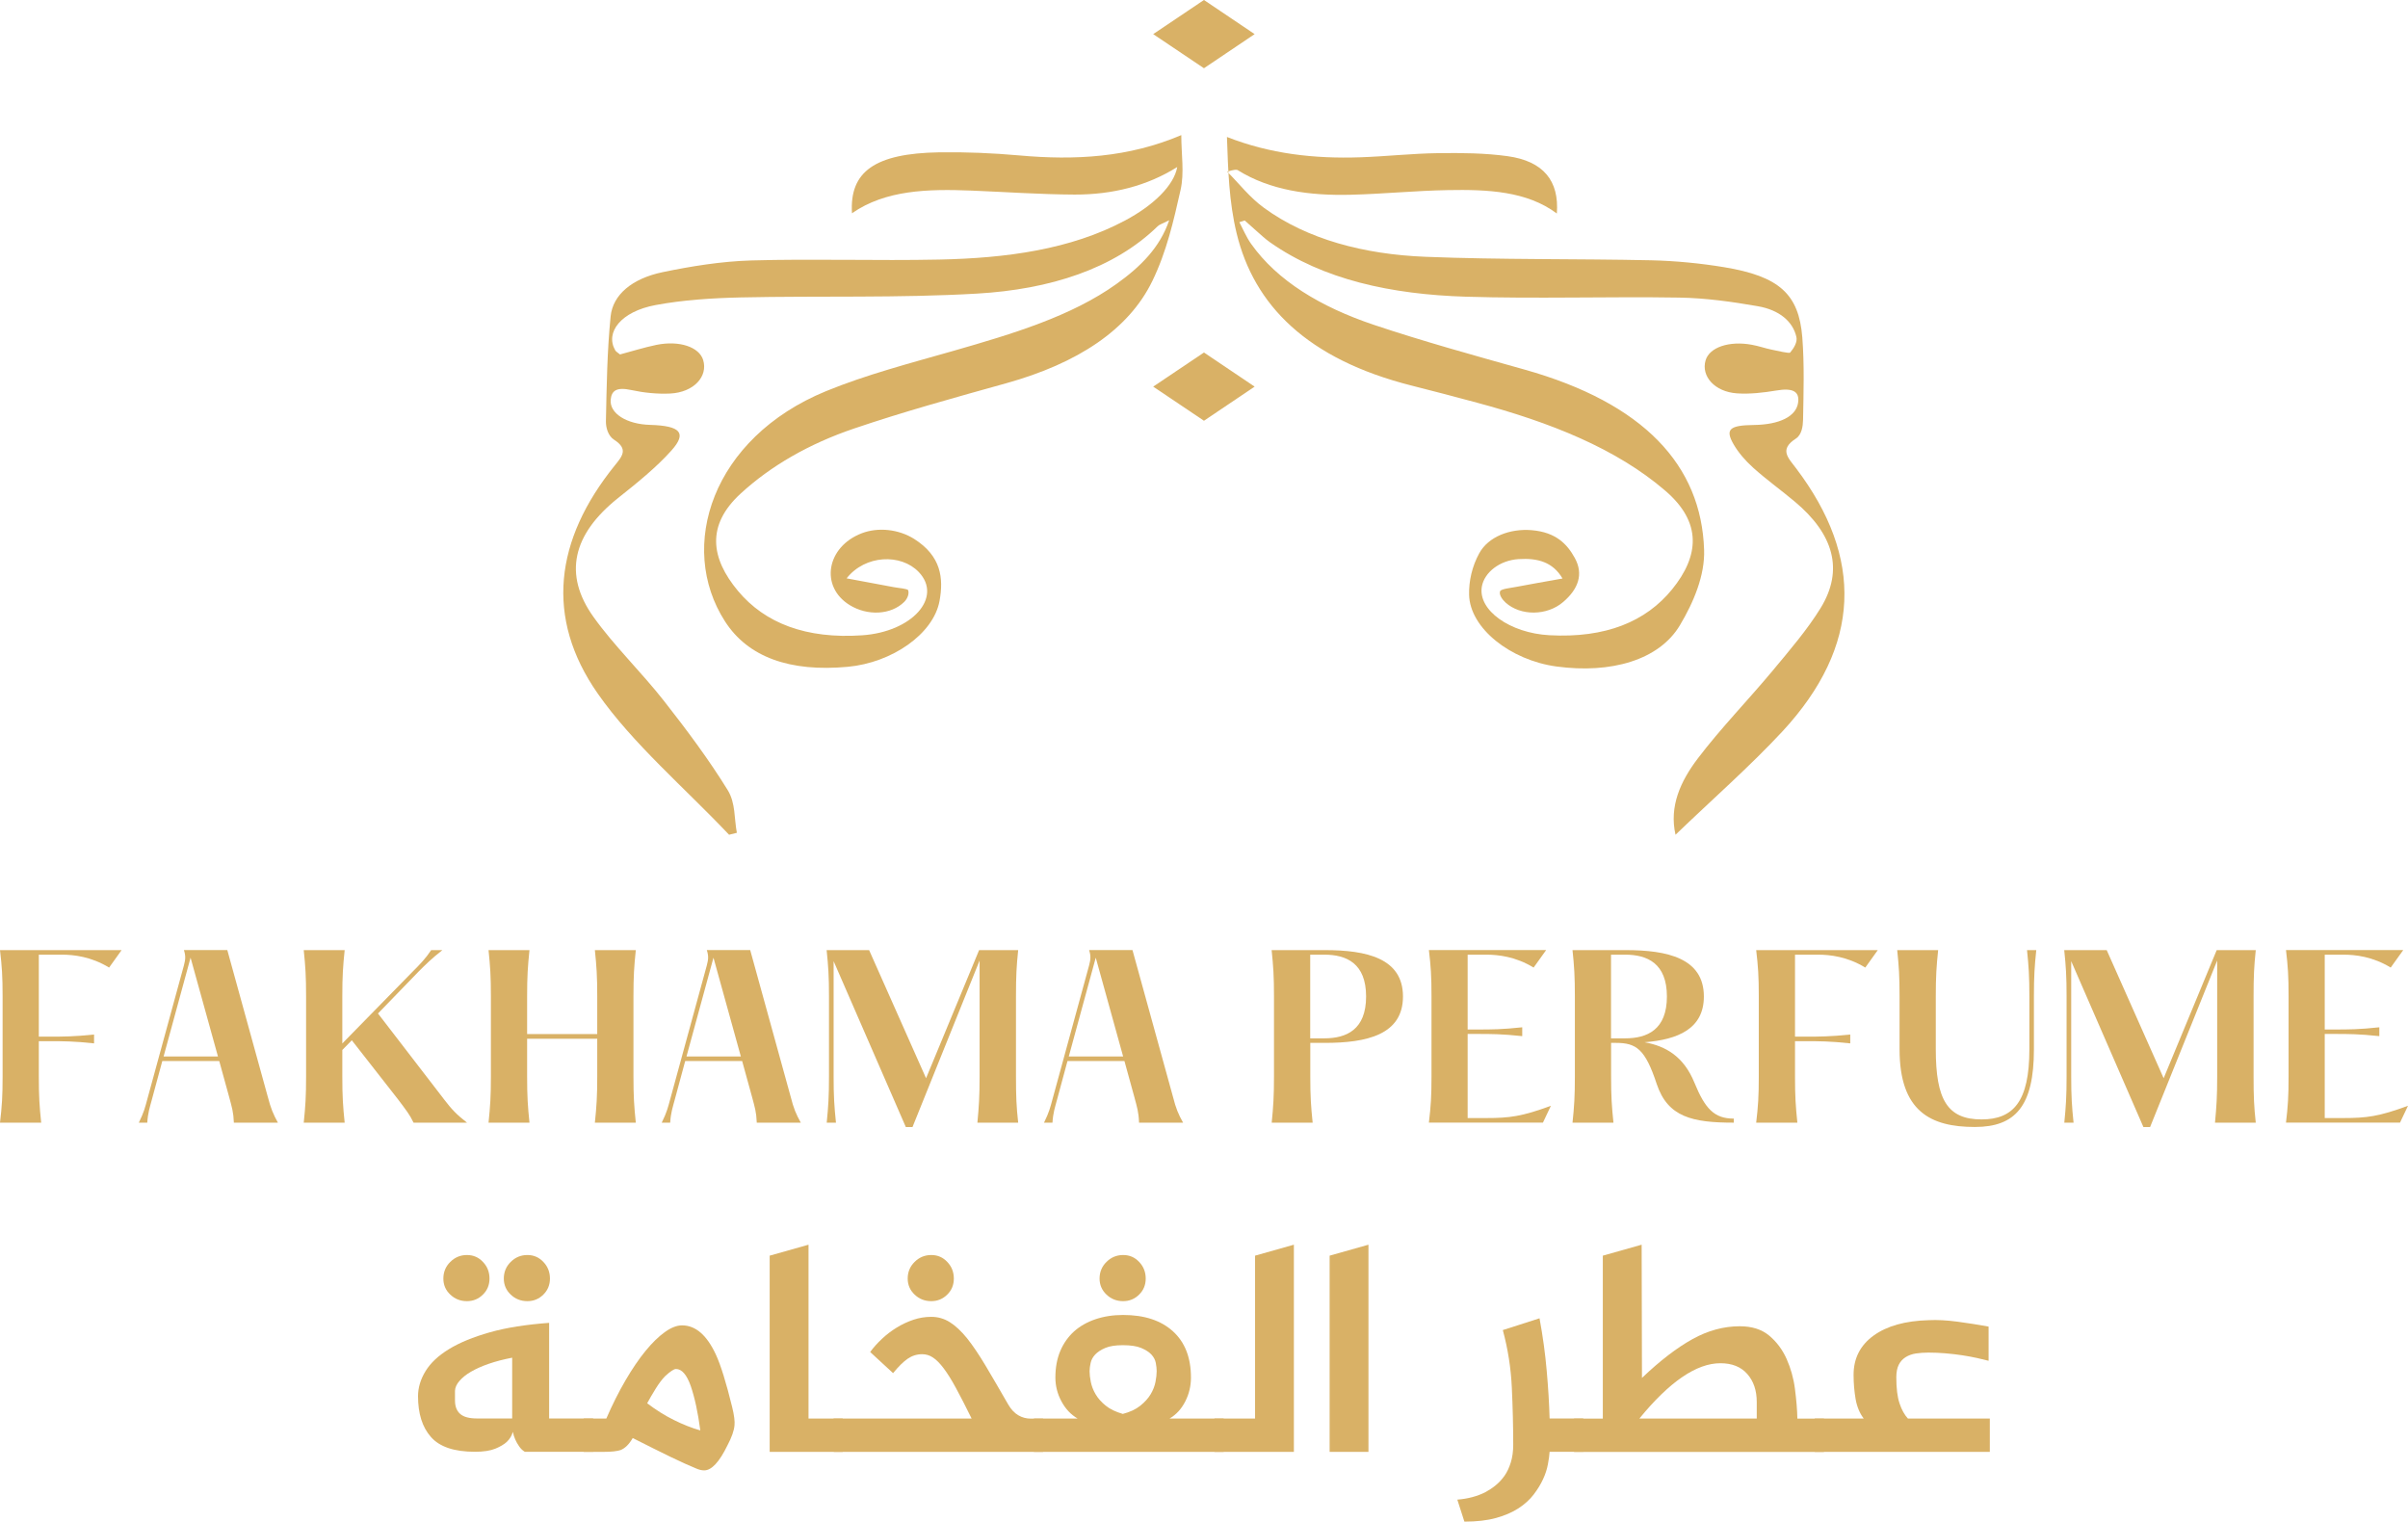 <svg width="250" height="158" viewBox="0 0 250 158" fill="none" xmlns="http://www.w3.org/2000/svg">
<path d="M12.625 98.632L11.326 100.445C9.471 99.307 7.658 99.104 6.401 99.104H4.031V107.614H5.288C6.477 107.614 7.683 107.614 9.766 107.395V108.314C7.683 108.086 6.477 108.086 5.288 108.086H4.031V111.755C4.031 113.838 4.099 114.842 4.276 116.545H0C0.202 114.842 0.27 113.838 0.27 111.755V103.422C0.27 101.339 0.202 100.336 0 98.632H12.625Z" fill="#D9B166"/>
<path d="M28.852 116.545H24.281C24.238 115.424 24.078 114.96 23.791 113.88L22.762 110.144H16.851L15.779 114.108C15.552 114.96 15.358 115.499 15.29 116.545H14.413C14.953 115.449 15.063 114.96 15.29 114.125L19.094 100.218C19.254 99.594 19.296 99.273 19.094 98.624H23.598L27.806 113.872C28.118 115.069 28.363 115.651 28.852 116.545ZM22.628 109.672L19.785 99.416L16.985 109.672H22.628Z" fill="#D9B166"/>
<path d="M48.485 116.545H42.936C42.514 115.668 42.194 115.289 41.342 114.15L36.526 107.993L35.54 108.997V111.755C35.54 113.838 35.607 114.842 35.784 116.545H31.534C31.711 114.842 31.778 113.838 31.778 111.755V103.422C31.778 101.339 31.711 100.336 31.534 98.632H35.784C35.607 100.336 35.54 101.339 35.54 103.422V108.322L42.75 100.96C43.644 100.066 44.184 99.501 44.766 98.632H45.93C44.808 99.509 44.226 100.091 43.425 100.892L39.242 105.21L46.115 114.142C46.874 115.137 47.389 115.693 48.485 116.545Z" fill="#D9B166"/>
<path d="M65.766 111.755C65.766 113.838 65.833 114.842 66.01 116.545H61.76C61.937 114.842 62.005 113.838 62.005 111.755V107.833H54.726V111.755C54.726 113.838 54.794 114.842 54.971 116.545H50.72C50.897 114.842 50.965 113.838 50.965 111.755V103.422C50.965 101.339 50.897 100.336 50.72 98.632H54.971C54.794 100.336 54.726 101.339 54.726 103.422V107.344H62.005V103.422C62.005 101.339 61.937 100.336 61.76 98.632H66.01C65.833 100.336 65.766 101.339 65.766 103.422V111.755Z" fill="#D9B166"/>
<path d="M83.139 116.545H78.568C78.526 115.424 78.366 114.96 78.079 113.88L77.05 110.144H71.138L70.067 114.108C69.839 114.96 69.645 115.499 69.578 116.545H68.701C69.241 115.449 69.35 114.96 69.578 114.125L73.382 100.218C73.542 99.594 73.584 99.273 73.382 98.624H77.885L82.094 113.872C82.397 115.069 82.642 115.651 83.139 116.545ZM76.915 109.672L74.073 99.416L71.273 109.672H76.915Z" fill="#D9B166"/>
<path d="M86.066 111.755V103.422C86.066 101.339 85.998 100.336 85.821 98.632H90.232L96.144 111.932L101.651 98.632H105.708C105.531 100.336 105.48 101.339 105.48 103.422V111.755C105.48 113.838 105.522 114.842 105.708 116.545H101.474C101.634 114.842 101.702 113.838 101.702 111.755V99.712L94.736 117.001H94.044L86.547 99.779V111.755C86.547 113.838 86.614 114.842 86.791 116.545H85.83C85.998 114.842 86.066 113.838 86.066 111.755Z" fill="#D9B166"/>
<path d="M122.828 116.545H118.257C118.215 115.424 118.055 114.96 117.768 113.88L116.739 110.144H110.827L109.756 114.108C109.528 114.96 109.334 115.499 109.267 116.545H108.39C108.93 115.449 109.039 114.96 109.267 114.125L113.071 100.218C113.231 99.594 113.273 99.273 113.071 98.624H117.574L121.783 113.872C122.086 115.069 122.331 115.651 122.828 116.545ZM116.604 109.672L113.762 99.416L110.962 109.672H116.604Z" fill="#D9B166"/>
<path d="M132.266 111.755V103.422C132.266 101.339 132.198 100.336 132.021 98.632H137.554C141.855 98.632 145.658 99.459 145.658 103.448C145.658 107.437 141.855 108.263 137.554 108.263H136.035V111.755C136.035 113.838 136.103 114.842 136.28 116.545H132.029C132.198 114.842 132.266 113.838 132.266 111.755ZM137.486 107.791C139.788 107.791 141.829 106.897 141.829 103.448C141.829 99.998 139.788 99.104 137.486 99.104H136.027V107.791H137.486Z" fill="#D9B166"/>
<path d="M160.519 98.632L159.22 100.445C157.364 99.307 155.551 99.104 154.294 99.104H152.372V106.872H153.561C154.75 106.872 155.956 106.872 158.039 106.644V107.563C155.956 107.336 154.75 107.336 153.561 107.336H152.372V116.065H154.345C156.698 116.065 158.014 115.904 161.016 114.791L160.19 116.537H148.349C148.551 114.833 148.619 113.83 148.619 111.746V103.414C148.619 101.331 148.551 100.327 148.349 98.624H160.519V98.632Z" fill="#D9B166"/>
<path d="M180 116.124V116.545C175.699 116.545 173.152 115.963 172.005 112.539C170.799 108.887 169.88 108.263 167.755 108.263H167.265V111.755C167.265 113.838 167.333 114.842 167.51 116.545H163.259C163.437 114.842 163.504 113.838 163.504 111.755V103.422C163.504 101.339 163.437 100.336 163.259 98.632H168.792C173.093 98.632 176.897 99.459 176.897 103.448C176.897 106.804 174.19 107.926 170.74 108.196C172.958 108.601 174.797 109.672 175.91 112.379C177.023 115.112 177.985 116.124 180 116.124ZM168.716 107.791C171.018 107.791 173.059 106.897 173.059 103.448C173.059 99.998 171.018 99.104 168.716 99.104H167.257V107.791H168.716Z" fill="#D9B166"/>
<path d="M194.953 98.632L193.655 100.445C191.799 99.307 189.986 99.104 188.729 99.104H186.359V107.614H187.616C188.805 107.614 190.011 107.614 192.094 107.395V108.314C190.011 108.086 188.805 108.086 187.616 108.086H186.359V111.755C186.359 113.838 186.427 114.842 186.604 116.545H182.328C182.53 114.842 182.598 113.838 182.598 111.755V103.422C182.598 101.339 182.53 100.336 182.328 98.632H194.953Z" fill="#D9B166"/>
<path d="M201.22 98.632C201.042 100.336 200.975 101.339 200.975 103.422V108.93C200.975 114.15 202.181 116.208 205.723 116.208C209.012 116.208 210.691 114.369 210.691 108.93V103.422C210.691 101.339 210.623 100.336 210.446 98.632H211.407C211.23 100.336 211.163 101.339 211.163 103.422V108.93C211.163 114.799 209.257 116.992 205.032 116.992C200.444 116.992 197.214 115.381 197.214 108.93V103.422C197.214 101.339 197.146 100.336 196.969 98.632H201.22Z" fill="#D9B166"/>
<path d="M214.553 111.755V103.422C214.553 101.339 214.486 100.336 214.309 98.632H218.719L224.631 111.932L230.139 98.632H234.195C234.018 100.336 233.968 101.339 233.968 103.422V111.755C233.968 113.838 234.01 114.842 234.195 116.545H229.962C230.122 114.842 230.189 113.838 230.189 111.755V99.712L223.223 117.001H222.531L215.034 99.779V111.755C215.034 113.838 215.101 114.842 215.278 116.545H214.317C214.486 114.842 214.553 113.838 214.553 111.755Z" fill="#D9B166"/>
<path d="M249.502 98.632L248.204 100.445C246.348 99.307 244.535 99.104 243.278 99.104H241.355V106.872H242.545C243.734 106.872 244.94 106.872 247.023 106.644V107.563C244.94 107.336 243.734 107.336 242.545 107.336H241.355V116.065H243.329C245.682 116.065 246.998 115.904 250 114.791L249.173 116.537H237.333C237.535 114.833 237.602 113.83 237.602 111.746V103.414C237.602 101.331 237.535 100.327 237.333 98.624H249.502V98.632Z" fill="#D9B166"/>
<path d="M43.4 144.941C43.4 144.056 43.661 143.187 44.176 142.344C44.69 141.501 45.5 140.733 46.605 140.058C47.701 139.384 49.118 138.802 50.838 138.313C52.559 137.823 54.617 137.503 57.012 137.326V147.252H61.583V150.71H54.482C54.245 150.567 54.051 150.373 53.891 150.137C53.731 149.9 53.596 149.673 53.495 149.437C53.385 149.184 53.301 148.922 53.242 148.644C53.132 149.049 52.921 149.394 52.609 149.69C52.331 149.943 51.935 150.179 51.42 150.39C50.906 150.6 50.197 150.71 49.312 150.71C47.153 150.71 45.635 150.196 44.741 149.175C43.838 148.155 43.4 146.738 43.4 144.941ZM46.031 132.729C46.031 132.055 46.267 131.473 46.748 131.001C47.22 130.528 47.802 130.284 48.477 130.284C49.135 130.284 49.691 130.52 50.138 131.001C50.594 131.473 50.821 132.055 50.821 132.729C50.821 133.387 50.594 133.944 50.138 134.391C49.683 134.846 49.126 135.074 48.477 135.074C47.802 135.074 47.22 134.846 46.748 134.391C46.267 133.944 46.031 133.387 46.031 132.729ZM47.237 144.368V145.38C47.237 145.996 47.414 146.46 47.777 146.78C48.139 147.1 48.721 147.252 49.523 147.252H53.174V140.944C52.289 141.113 51.479 141.323 50.745 141.576C50.012 141.829 49.396 142.108 48.89 142.403C48.384 142.698 47.988 143.019 47.701 143.356C47.406 143.693 47.254 144.031 47.237 144.368ZM52.306 132.729C52.306 132.055 52.542 131.473 53.023 131.001C53.495 130.528 54.077 130.284 54.752 130.284C55.409 130.284 55.958 130.52 56.413 131.001C56.868 131.473 57.096 132.055 57.096 132.729C57.096 133.387 56.868 133.944 56.413 134.391C55.958 134.846 55.401 135.074 54.752 135.074C54.077 135.074 53.495 134.846 53.023 134.391C52.55 133.944 52.306 133.387 52.306 132.729Z" fill="#D9B166"/>
<path d="M76.257 147.952C76.215 148.5 75.971 149.2 75.524 150.044C74.68 151.781 73.871 152.641 73.112 152.641C72.833 152.641 72.538 152.566 72.226 152.422C71.594 152.169 70.733 151.773 69.637 151.25C68.549 150.719 67.233 150.069 65.69 149.285C65.327 149.917 64.914 150.331 64.45 150.525C64.088 150.651 63.497 150.719 62.671 150.719H60.605V147.261H62.949C63.582 145.802 64.248 144.478 64.948 143.28C65.648 142.082 66.339 141.07 67.023 140.235C67.706 139.401 68.372 138.751 69.021 138.287C69.662 137.823 70.261 137.587 70.809 137.587C72.209 137.587 73.365 138.582 74.301 140.573C74.579 141.163 74.849 141.914 75.127 142.808C75.406 143.71 75.701 144.79 76.013 146.063C76.224 146.923 76.3 147.556 76.257 147.952ZM72.707 148.492C72.454 146.586 72.117 145.051 71.712 143.879C71.299 142.707 70.784 142.116 70.177 142.116C69.966 142.116 69.595 142.361 69.064 142.85C68.743 143.17 68.414 143.609 68.068 144.166C67.723 144.731 67.427 145.228 67.191 145.675C68.077 146.35 68.996 146.932 69.949 147.404C70.894 147.876 71.813 148.239 72.707 148.492Z" fill="#D9B166"/>
<path d="M79.909 130.351L83.941 129.213V147.261H87.491V150.719H79.909V130.351Z" fill="#D9B166"/>
<path d="M108.297 150.719H86.572L86.538 147.261H100.875C100.26 146.013 99.72 144.958 99.256 144.107C98.792 143.246 98.362 142.563 97.974 142.049C97.586 141.534 97.215 141.155 96.861 140.927C96.515 140.691 96.136 140.581 95.739 140.581C95.191 140.581 94.685 140.741 94.23 141.054C93.774 141.374 93.277 141.863 92.72 142.546L90.342 140.354C90.679 139.89 91.084 139.434 91.565 138.987C92.037 138.54 92.551 138.152 93.1 137.815C93.648 137.478 94.23 137.208 94.829 137.005C95.427 136.803 96.051 136.702 96.684 136.702C97.384 136.702 98.025 136.887 98.615 137.258C99.206 137.629 99.796 138.186 100.395 138.92C100.985 139.662 101.626 140.607 102.318 141.762C103.001 142.917 103.793 144.267 104.679 145.81C104.974 146.316 105.32 146.687 105.725 146.923C106.13 147.16 106.56 147.269 107.024 147.269H108.289V150.719H108.297ZM94.238 132.729C94.238 132.055 94.474 131.473 94.955 131.001C95.427 130.528 96.009 130.284 96.684 130.284C97.342 130.284 97.898 130.52 98.345 131.001C98.801 131.473 99.028 132.055 99.028 132.729C99.028 133.387 98.801 133.944 98.345 134.391C97.89 134.846 97.333 135.074 96.684 135.074C96.009 135.074 95.427 134.846 94.955 134.391C94.483 133.944 94.238 133.387 94.238 132.729Z" fill="#D9B166"/>
<path d="M107.344 150.719V147.261H111.881C111.181 146.856 110.625 146.266 110.203 145.481C109.781 144.697 109.571 143.87 109.571 143.01C109.571 141.973 109.739 141.054 110.077 140.252C110.414 139.451 110.895 138.776 111.502 138.22C112.118 137.672 112.851 137.25 113.72 136.955C114.589 136.66 115.55 136.508 116.604 136.508C118.805 136.508 120.526 137.073 121.774 138.203C123.022 139.333 123.646 140.935 123.646 143.01C123.646 143.879 123.452 144.705 123.056 145.481C122.66 146.257 122.12 146.856 121.42 147.261H127.037V150.719H118.915H114.251H107.344ZM116.571 139.645C115.811 139.645 115.204 139.738 114.749 139.932C114.293 140.126 113.948 140.354 113.703 140.615C113.458 140.876 113.298 141.172 113.231 141.484C113.163 141.796 113.121 142.082 113.121 142.344C113.121 142.664 113.163 143.027 113.248 143.457C113.332 143.879 113.492 144.3 113.737 144.722C113.981 145.144 114.327 145.54 114.783 145.911C115.238 146.282 115.837 146.569 116.571 146.78C117.313 146.586 117.911 146.308 118.375 145.937C118.839 145.566 119.202 145.169 119.455 144.747C119.708 144.326 119.877 143.896 119.961 143.466C120.045 143.035 120.087 142.656 120.087 142.344C120.087 142.091 120.054 141.804 119.995 141.484C119.936 141.163 119.775 140.876 119.539 140.615C119.295 140.354 118.94 140.126 118.477 139.932C118.013 139.738 117.372 139.645 116.571 139.645ZM114.158 132.729C114.158 132.055 114.395 131.473 114.875 131.001C115.348 130.528 115.93 130.284 116.604 130.284C117.262 130.284 117.819 130.52 118.266 131.001C118.721 131.473 118.949 132.055 118.949 132.729C118.949 133.387 118.721 133.944 118.266 134.391C117.81 134.846 117.254 135.074 116.604 135.074C115.93 135.074 115.348 134.846 114.875 134.391C114.403 133.944 114.158 133.387 114.158 132.729Z" fill="#D9B166"/>
<path d="M126.084 147.261H130.301V130.351L134.332 129.213V150.719H126.084V147.261Z" fill="#D9B166"/>
<path d="M142.074 129.213V150.719H138.043V130.351L142.074 129.213Z" fill="#D9B166"/>
<path d="M159.835 136.854C160.173 138.692 160.426 140.505 160.578 142.276C160.738 144.056 160.839 145.709 160.881 147.252H164.373V150.71H160.881C160.856 151.073 160.805 151.503 160.704 152.009C160.611 152.515 160.443 153.038 160.198 153.561C159.953 154.092 159.633 154.615 159.228 155.146C158.823 155.678 158.3 156.15 157.659 156.572C157.01 156.993 156.234 157.331 155.315 157.584C154.396 157.837 153.299 157.963 152.034 157.963L151.3 155.678C152.38 155.593 153.341 155.34 154.185 154.919C154.547 154.725 154.902 154.497 155.247 154.219C155.593 153.94 155.905 153.611 156.184 153.223C156.462 152.835 156.681 152.363 156.85 151.823C157.019 151.284 157.103 150.668 157.103 149.968C157.103 148.045 157.052 146.072 156.959 144.056C156.867 142.04 156.555 140.041 156.023 138.076L159.835 136.854Z" fill="#D9B166"/>
<path d="M166.405 147.261V130.351L170.437 129.213L170.47 143.044C172.351 141.247 174.105 139.907 175.716 139.013C177.327 138.119 178.971 137.68 180.616 137.68C181.881 137.68 182.902 138.001 183.677 138.65C184.453 139.299 185.052 140.101 185.482 141.062C185.912 142.023 186.208 143.061 186.351 144.174C186.494 145.287 186.587 146.316 186.604 147.269H189.362V150.727H163.42V147.269H166.405V147.261ZM182.387 147.261V145.549C182.387 144.343 182.058 143.373 181.4 142.631C180.743 141.888 179.815 141.517 178.609 141.517C176.138 141.517 173.329 143.432 170.2 147.261H182.387Z" fill="#D9B166"/>
<path d="M188.417 147.261H193.494C193.073 146.713 192.794 146.038 192.651 145.245C192.516 144.452 192.44 143.609 192.44 142.723C192.44 141.011 193.132 139.654 194.515 138.65C195.898 137.646 197.812 137.115 200.241 137.048C201.127 137.005 202.13 137.056 203.252 137.208C204.374 137.36 205.445 137.528 206.457 137.714V141.264C206.136 141.18 205.74 141.087 205.268 140.978C204.795 140.876 204.273 140.775 203.716 140.691C203.151 140.607 202.577 140.539 201.97 140.488C201.371 140.438 200.781 140.413 200.207 140.413C199.744 140.413 199.305 140.446 198.909 140.505C198.512 140.564 198.15 140.699 197.846 140.885C197.542 141.079 197.298 141.34 197.129 141.678C196.96 142.015 196.876 142.454 196.876 142.976C196.876 144.115 196.986 145.026 197.214 145.692C197.433 146.358 197.728 146.881 198.082 147.261H206.583V150.719H188.409V147.261H188.417Z" fill="#D9B166"/>
<path d="M122.221 17.34C119.101 19.296 115.525 20.207 111.561 20.199C107.993 20.182 104.426 19.929 100.859 19.785C96.347 19.608 91.944 19.709 88.453 22.138C88.183 17.812 90.839 15.923 97.502 15.813C100.268 15.771 103.068 15.889 105.809 16.134C111.62 16.657 117.169 16.353 122.643 14.025C122.643 16.058 122.972 17.922 122.567 19.718C121.85 22.906 121.116 26.136 119.632 29.181C117.161 34.258 111.856 37.724 104.477 39.782C99.155 41.266 93.8 42.742 88.663 44.488C83.991 46.073 80.036 48.359 76.907 51.226C73.289 54.541 73.803 57.965 76.612 61.338C79.412 64.695 83.688 66.348 89.507 65.951C94.702 65.597 97.898 62.013 95.385 59.382C93.538 57.45 89.827 57.585 87.896 60.039C89.6 60.36 91.194 60.655 92.779 60.95C93.31 61.051 94.238 61.111 94.289 61.279C94.407 61.65 94.213 62.148 93.884 62.477C92.509 63.843 90.063 63.961 88.2 62.806C85.104 60.883 85.804 56.767 89.465 55.359C91.16 54.709 93.293 54.929 94.913 55.949C97.721 57.729 97.974 60.031 97.544 62.376C96.92 65.808 92.619 68.802 87.997 69.224C82.009 69.772 77.666 68.229 75.271 64.509C70.286 56.759 73.93 45.466 85.754 40.608C89.895 38.905 94.516 37.699 99.003 36.417C105.151 34.654 111.224 32.832 115.904 29.484C118.409 27.696 120.425 25.697 121.386 22.864C120.669 23.226 120.349 23.319 120.189 23.488C115.66 27.907 109.005 30.041 101.44 30.479C93.31 30.952 85.088 30.699 76.907 30.876C73.938 30.943 70.902 31.137 68.06 31.669C64.476 32.335 62.797 34.494 63.877 36.374C63.953 36.501 64.138 36.602 64.366 36.796C65.614 36.467 66.854 36.071 68.153 35.801C70.531 35.32 72.589 36.02 73.002 37.37C73.525 39.082 72.032 40.726 69.586 40.853C68.254 40.92 66.82 40.769 65.538 40.49C63.978 40.153 63.497 40.575 63.404 41.477C63.261 42.911 65.041 44.041 67.503 44.108C70.615 44.201 71.366 44.918 69.704 46.773C68.136 48.528 66.145 50.13 64.172 51.699C59.441 55.468 58.462 59.635 61.617 64.046C63.759 67.048 66.626 69.814 68.937 72.766C71.315 75.794 73.609 78.872 75.558 82.034C76.376 83.367 76.215 84.969 76.502 86.454C76.232 86.521 75.962 86.589 75.692 86.656C71.088 81.79 65.682 77.185 62.064 72.007C56.548 64.121 57.611 56.033 63.809 48.342C64.585 47.38 65.277 46.63 63.759 45.652C63.126 45.247 62.898 44.386 62.907 43.737C62.983 40.102 63.033 36.467 63.396 32.841C63.624 30.606 65.606 28.919 68.794 28.253C71.762 27.637 74.891 27.131 77.978 27.038C84.48 26.853 91 27.081 97.502 26.946C104.46 26.802 111.148 25.908 116.807 22.889C119.742 21.329 121.884 19.254 122.221 17.34Z" fill="#D9B166"/>
<path d="M173.953 86.656C173.287 83.713 174.459 81.115 176.273 78.728C178.626 75.625 181.476 72.698 184.006 69.662C185.786 67.52 187.624 65.386 189.016 63.126C191.462 59.145 190.34 55.426 186.351 52.087C184.934 50.897 183.382 49.784 182.024 48.561C181.206 47.828 180.489 46.992 179.992 46.141C179.073 44.555 179.562 44.15 182.092 44.117C184.765 44.083 186.477 43.223 186.68 41.806C186.857 40.608 186.098 40.254 184.411 40.541C183.095 40.76 181.67 40.929 180.338 40.836C178.018 40.676 176.593 39.056 177.074 37.412C177.47 36.054 179.528 35.354 181.889 35.793C182.589 35.919 183.239 36.155 183.939 36.299C184.597 36.434 185.761 36.712 185.853 36.602C186.258 36.121 186.621 35.506 186.503 34.983C186.149 33.406 184.774 32.183 182.488 31.787C179.832 31.323 177.065 30.935 174.333 30.893C166.953 30.774 159.549 31.028 152.178 30.8C144.486 30.564 137.368 29.046 131.836 25.141C131.338 24.787 130.916 24.382 130.469 23.994C130.048 23.631 129.643 23.26 129.229 22.889C129.044 22.948 128.858 23.007 128.673 23.066C129.069 23.817 129.381 24.593 129.887 25.309C132.611 29.155 137.115 31.871 142.648 33.726C147.733 35.43 153.021 36.889 158.275 38.365C170.664 41.848 176.644 48.308 176.922 57.096C177.006 59.702 175.868 62.468 174.4 64.923C172.241 68.524 167.257 69.957 161.598 69.19C156.816 68.541 152.608 65.218 152.523 61.743C152.49 60.309 152.835 58.791 153.569 57.45C154.514 55.705 156.774 54.853 159.017 55.038C161.539 55.249 162.703 56.48 163.496 57.923C164.423 59.601 163.867 61.144 162.29 62.494C160.603 63.944 157.862 63.953 156.31 62.553C155.947 62.224 155.602 61.709 155.745 61.372C155.846 61.136 156.782 61.043 157.364 60.934C158.916 60.638 160.485 60.368 162.222 60.056C161.218 58.344 159.641 57.914 157.659 58.041C155.703 58.167 154.109 59.415 153.847 60.891C153.417 63.337 156.749 65.715 160.847 65.943C166.7 66.263 170.884 64.526 173.608 61.17C176.416 57.703 176.72 54.237 172.908 50.956C167.797 46.554 160.923 43.838 153.35 41.806C151.115 41.207 148.872 40.608 146.611 40.043C135.681 37.294 130.183 31.652 128.386 24.213C127.593 20.949 127.501 17.61 127.383 14.219C131.844 15.973 136.449 16.496 141.256 16.328C143.955 16.235 146.637 15.931 149.335 15.898C151.722 15.864 154.176 15.889 156.504 16.21C160.24 16.724 161.893 18.773 161.632 22.164C158.528 19.836 154.438 19.659 150.322 19.735C146.974 19.794 143.634 20.131 140.286 20.216C135.934 20.334 131.852 19.752 128.513 17.669C128.386 17.584 128.125 17.601 127.408 17.82C128.673 19.085 129.719 20.477 131.237 21.582C135.723 24.846 141.585 26.406 148.011 26.659C155.804 26.971 163.639 26.853 171.449 27.021C173.979 27.081 176.551 27.334 179.005 27.738C184.706 28.683 186.764 30.513 187.118 35.042C187.338 37.884 187.245 40.743 187.194 43.594C187.177 44.26 187.059 45.137 186.444 45.533C184.698 46.664 185.642 47.515 186.469 48.612C193.486 57.88 193.275 67.056 185.044 75.937C181.662 79.572 177.757 82.996 173.953 86.656Z" fill="#D9B166"/>
<path d="M130.258 40.136L124.996 43.678L119.725 40.136L124.996 36.594L130.258 40.136Z" fill="#D9B166"/>
<path d="M130.258 3.542L124.996 7.084L119.725 3.542L124.996 0L130.258 3.542Z" fill="#D9B166"/>
</svg>
